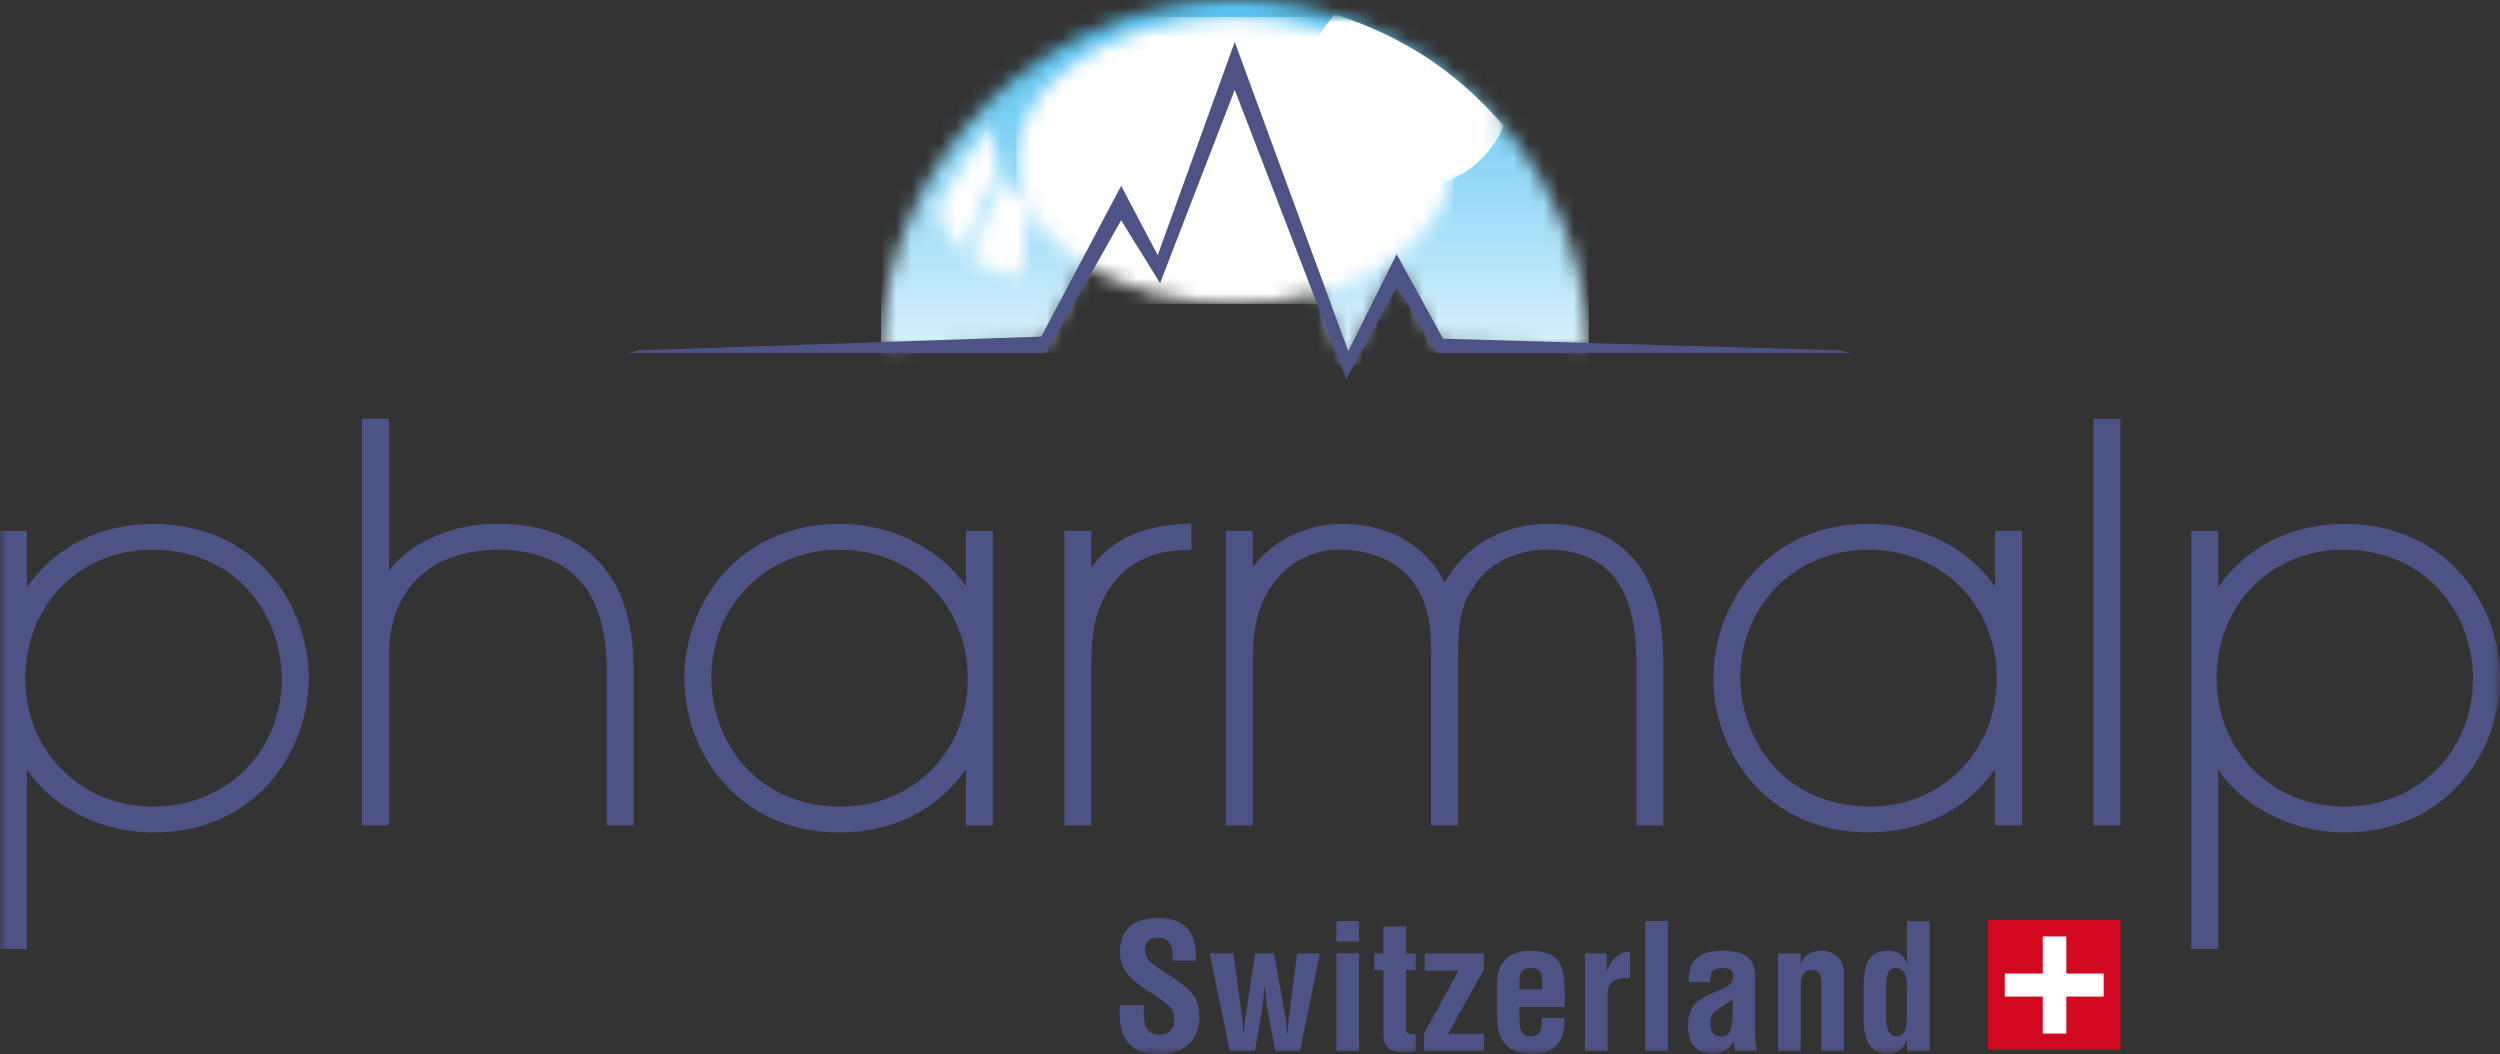 <svg width="166" height="70" viewBox="0 0 166 70" fill="none" xmlns="http://www.w3.org/2000/svg">
<rect x="0" y="0" width="166" height="70" fill="#333333" stroke="none"/>
<g clip-path="url(#clip0_4486_88)">
<mask id="mask0_4486_88" style="mask-type:luminance" maskUnits="userSpaceOnUse" x="58" y="0" width="48" height="25">
<path d="M92.737 17.494L95.395 22.808L105.491 23.063C105.135 10.42 94.752 0 81.997 0C69.243 0 58.862 10.426 58.5 23.079L69.349 22.808L74.347 13.066L76.941 17.7L81.923 3.369L89.343 24.257L92.737 17.497V17.494Z" fill="white"/>
</mask>
<g mask="url(#mask0_4486_88)">
<path d="M105.491 0H58.5V24.254H105.491V0Z" fill="url(#paint0_linear_4486_88)"/>
</g>
<mask id="mask1_4486_88" style="mask-type:luminance" maskUnits="userSpaceOnUse" x="67" y="1" width="30" height="20">
<path d="M96.511 10.655C96.511 5.389 90.016 1.129 82.004 1.129C73.991 1.129 67.49 5.392 67.49 10.655C67.49 15.919 73.982 20.175 82.004 20.175C90.026 20.175 96.511 15.912 96.511 10.655Z" fill="white"/>
</mask>
<g mask="url(#mask1_4486_88)">
<path d="M96.511 1.129H67.49V20.175H96.511V1.129Z" fill="url(#paint1_linear_4486_88)"/>
</g>
<mask id="mask2_4486_88" style="mask-type:luminance" maskUnits="userSpaceOnUse" x="64" y="11" width="5" height="8">
<path d="M68.725 13.457C67.865 13.124 67.169 12.537 66.681 11.746C65.798 13.334 65.028 15.177 64.536 17.239C65.452 17.884 66.551 18.281 67.768 18.394C67.8 16.58 68.188 14.909 68.725 13.457Z" fill="white"/>
</mask>
<g mask="url(#mask2_4486_88)">
<path d="M64.918 10.552L62.631 17.797L68.351 19.595L70.638 12.349L64.918 10.552Z" fill="url(#paint2_radial_4486_88)"/>
</g>
<mask id="mask3_4486_88" style="mask-type:luminance" maskUnits="userSpaceOnUse" x="62" y="8" width="5" height="9">
<path d="M66.422 11.272C66.021 10.426 65.833 9.387 65.904 8.235C64.572 9.842 63.284 11.756 62.217 13.966C62.589 15.125 63.216 16.099 64.041 16.832C64.611 14.747 65.477 12.869 66.422 11.272Z" fill="white"/>
</mask>
<g mask="url(#mask3_4486_88)">
<path d="M62.6 7.035L59.752 16.057L66.046 18.034L68.894 9.013L62.6 7.035Z" fill="url(#paint3_radial_4486_88)"/>
</g>
<mask id="mask4_4486_88" style="mask-type:luminance" maskUnits="userSpaceOnUse" x="0" y="0" width="166" height="70">
<path d="M165.997 0H0V70H165.997V0Z" fill="white"/>
</mask>
<g mask="url(#mask4_4486_88)">
<mask id="mask5_4486_88" style="mask-type:luminance" maskUnits="userSpaceOnUse" x="86" y="0" width="14" height="13">
<path d="M99.847 0.971H86.72V12.53H99.847V0.971Z" fill="white"/>
</mask>
<g mask="url(#mask5_4486_88)">
<mask id="mask6_4486_88" style="mask-type:luminance" maskUnits="userSpaceOnUse" x="86" y="0" width="14" height="13">
<path d="M99.847 0.971H86.72V12.53H99.847V0.971Z" fill="white"/>
</mask>
<g mask="url(#mask6_4486_88)">
<path d="M88.638 0.971C87.448 2.198 86.72 3.872 86.72 5.715C86.72 9.484 89.761 12.53 93.552 12.53C96.385 12.53 98.815 10.81 99.847 8.358C99.161 7.596 97.608 5.754 94.878 3.914C91.633 1.768 88.638 0.971 88.638 0.971Z" fill="white"/>
</g>
</g>
</g>
<path d="M95.819 22.489L122.224 23.267L122.878 23.434H95.408L92.762 19.039L89.385 25.187L81.987 5.967L77.029 18.804L74.444 14.628L69.466 23.434H41.734L42.381 23.267L69.142 22.35L74.444 12.34L76.873 16.942L81.987 2.785L89.524 23.318L92.737 16.88L95.819 22.489Z" fill="#4E5385"/>
<mask id="mask7_4486_88" style="mask-type:luminance" maskUnits="userSpaceOnUse" x="0" y="0" width="166" height="70">
<path d="M165.997 0H0V70H165.997V0Z" fill="white"/>
</mask>
<g mask="url(#mask7_4486_88)">
<path d="M10.193 34.787C6.634 34.787 3.639 36.307 1.786 39.005V35.252H0V63.01H1.786V51.099C3.29 53.333 6.34 55.275 10.193 55.275C16.889 55.275 20.498 49.996 20.498 45.033C20.498 40.07 16.889 34.79 10.193 34.79M18.71 45.033C18.71 49.893 15.048 53.558 10.193 53.558C5.337 53.558 1.682 49.893 1.682 45.033C1.682 40.173 5.298 36.504 10.083 36.504C15.701 36.504 18.674 40.792 18.71 45.033Z" fill="#4E5385"/>
<path d="M39.199 36.759C37.626 35.449 35.559 34.784 33.065 34.784H32.849C30.439 34.781 27.44 35.765 25.82 37.904V27.804H24.034V54.804H25.82V43.61C25.82 39.16 28.459 36.568 33.056 36.497C34.518 36.497 36.585 36.785 38.108 38.159C39.561 39.466 40.289 41.596 40.289 44.494V54.804H42.074V44.494C42.074 40.964 41.107 38.359 39.195 36.759" fill="#4E5385"/>
<path d="M64.138 38.943C62.634 36.717 59.59 34.787 55.741 34.787C49.051 34.787 45.441 40.066 45.441 45.033C45.441 49.999 49.048 55.275 55.741 55.275C59.289 55.275 62.282 53.762 64.138 51.07V54.81H65.927V35.252H64.138V38.947V38.943ZM55.741 36.504C60.593 36.504 64.258 40.166 64.258 45.033C64.258 49.899 60.642 53.558 55.844 53.558C50.239 53.558 47.266 49.267 47.23 45.033C47.23 40.17 50.889 36.504 55.744 36.504" fill="#4E5385"/>
<path d="M72.461 37.707V35.248H70.676V54.807H72.461V44.248C72.461 41.961 72.642 39.737 74.81 37.775C76.466 36.61 77.663 36.568 78.72 36.53L79.105 36.517V34.758L78.682 34.784C77.219 34.877 74.36 35.055 72.461 37.704" fill="#4E5385"/>
<path d="M102.735 34.787C100.503 34.787 98.349 35.697 96.977 37.22C96.553 37.678 96.204 38.178 95.933 38.701C95.674 38.153 95.337 37.646 94.946 37.23C93.616 35.655 91.543 34.787 89.104 34.787C88.147 34.787 85.154 35.013 83.181 37.688V35.248H81.392V54.807H83.181V43.719C83.181 41.37 83.702 39.689 84.841 38.398C85.711 37.262 87.344 36.494 88.903 36.494C88.965 36.494 89.026 36.497 89.094 36.501C91.165 36.565 92.737 37.262 93.765 38.566C94.616 39.715 95.095 40.95 95.02 43.897V54.807H96.809V43.897C96.809 40.96 97.068 39.95 98.184 38.505C99.319 37.026 101.279 36.497 102.732 36.497C104.521 36.497 105.905 36.991 106.856 37.972C108.066 39.189 108.651 41.125 108.651 43.894V54.804H110.44V43.894C110.44 40.644 109.674 38.249 108.16 36.778C106.84 35.452 105.009 34.781 102.732 34.781" fill="#4E5385"/>
<path d="M132.475 38.95C130.968 36.717 127.921 34.784 124.068 34.784C117.379 34.784 113.766 40.06 113.766 45.026C113.766 49.993 117.376 55.269 124.068 55.269C127.623 55.269 130.615 53.752 132.475 51.061V54.804H134.261V35.245H132.475V38.947V38.95ZM132.582 45.029C132.582 49.889 128.972 53.555 124.185 53.555C118.566 53.555 115.596 49.263 115.561 45.029C115.561 40.166 119.219 36.501 124.071 36.501C128.924 36.501 132.585 40.166 132.585 45.029" fill="#4E5385"/>
<path d="M140.798 27.807H139.009V54.807H140.798V27.807Z" fill="#4E5385"/>
<path d="M155.694 34.787C152.139 34.787 149.144 36.307 147.287 38.995V35.248H145.498V63.007H147.287V51.106C148.794 53.336 151.848 55.272 155.694 55.272C162.384 55.272 166 49.993 166 45.029C166 40.066 162.384 34.787 155.694 34.787ZM164.211 45.029C164.211 49.889 160.55 53.555 155.694 53.555C150.839 53.555 147.18 49.889 147.18 45.029C147.18 40.17 150.797 36.501 155.591 36.501C161.2 36.501 164.176 40.789 164.211 45.029Z" fill="#4E5385"/>
<path d="M77.863 63.788C77.876 63.017 77.805 62.258 76.915 62.258C76.375 62.258 76.029 62.478 76.029 63.065C76.029 63.72 76.443 63.972 76.951 64.295C77.482 64.63 78.462 65.272 78.911 65.711C79.465 66.25 79.636 66.77 79.636 67.518C79.636 69.151 78.552 70.003 76.974 70.003C75.036 70.003 74.344 68.922 74.344 67.38V66.747H75.958V67.254C75.922 68.093 76.178 68.703 76.974 68.703C77.653 68.703 77.977 68.348 77.977 67.689C77.977 67.183 77.747 66.838 77.329 66.55C76.489 65.895 75.437 65.421 74.781 64.559C74.515 64.169 74.367 63.698 74.367 63.236C74.367 61.765 75.198 60.958 76.903 60.958C79.474 60.958 79.406 62.936 79.416 63.788H77.86H77.863Z" fill="#4E5385"/>
<path d="M85.316 67.283C85.397 67.744 85.442 68.203 85.465 68.674H85.501C85.501 68.386 85.591 67.431 85.627 67.234L86.125 63.301H87.635L86.322 69.79H84.685L84.187 67.167C84.084 66.624 84.038 66.086 83.99 65.534H83.945C83.922 66.05 83.877 66.57 83.796 67.076L83.333 69.79H81.661L80.322 63.301H81.9L82.431 67.257C82.466 67.454 82.557 68.409 82.557 68.696H82.579C82.602 68.225 82.647 67.764 82.731 67.305L83.353 63.301H84.588L85.313 67.283H85.316Z" fill="#4E5385"/>
<path d="M88.738 61.161H90.239V62.52H88.738V61.161ZM88.738 63.301H90.239V69.79H88.738V63.301Z" fill="#4E5385"/>
<path d="M93.998 69.816C93.109 69.919 91.866 70 91.866 68.793V64.398H91.255V63.304H91.857V61.519H93.367V63.304H94.001V64.398H93.367V68.425C93.403 68.703 93.817 68.667 94.001 68.645V69.819L93.998 69.816Z" fill="#4E5385"/>
<path d="M96.156 68.641H98.53V69.793H94.564V68.619L96.845 64.453H94.609V63.304H98.53V64.372L96.156 68.641Z" fill="#4E5385"/>
<path d="M99.394 65.534C99.326 64.004 100.108 63.13 101.587 63.13C103.673 63.13 103.893 64.211 103.893 65.982V66.857H100.895V67.799C100.907 68.651 101.228 68.812 101.681 68.812C102.234 68.812 102.395 68.409 102.373 67.593H103.874C103.932 69.042 103.33 69.965 101.797 69.965C100.066 69.965 99.361 69.148 99.397 67.238V65.534H99.394ZM102.392 65.705V65.14C102.379 64.485 102.208 64.275 101.609 64.275C100.859 64.275 100.895 64.85 100.895 65.437V65.702H102.395L102.392 65.705Z" fill="#4E5385"/>
<path d="M106.685 64.453H106.707C106.892 63.982 107.076 63.717 107.296 63.533C107.723 63.178 108.011 63.201 108.231 63.188V64.959C107.4 64.879 106.766 65.085 106.743 66.04V69.79H105.242V63.301H106.685V64.453Z" fill="#4E5385"/>
<path d="M110.744 61.161H109.243V69.79H110.744V61.161Z" fill="#4E5385"/>
<path d="M115.25 69.793C115.147 69.587 115.134 69.358 115.16 69.126H115.137C114.966 69.39 114.768 69.609 114.539 69.745C114.319 69.884 114.076 69.965 113.824 69.965C112.614 69.965 112.083 69.355 112.083 68.019C112.083 66.534 113.135 66.179 114.309 65.695C114.943 65.43 115.173 65.143 115.047 64.614C114.979 64.327 114.746 64.282 114.345 64.282C113.662 64.282 113.549 64.637 113.559 65.224H112.129C112.116 63.991 112.523 63.13 114.403 63.13C116.444 63.13 116.57 64.201 116.547 65.05V68.88C116.547 69.193 116.593 69.49 116.674 69.79H115.254L115.25 69.793ZM115.043 66.376C114.675 66.628 114.225 66.883 113.833 67.202C113.614 67.386 113.581 67.709 113.581 67.986C113.581 68.48 113.73 68.816 114.286 68.816C115.173 68.816 115.011 67.699 115.047 67.079V66.379L115.043 66.376Z" fill="#4E5385"/>
<path d="M119.565 63.972H119.588C119.921 63.223 120.591 63.133 120.937 63.133C121.791 63.133 122.483 63.63 122.438 64.788V69.793H120.937V65.469C120.937 64.837 120.869 64.421 120.303 64.398C119.737 64.375 119.543 64.905 119.565 65.595V69.793H118.065V63.304H119.565V63.972Z" fill="#4E5385"/>
<path d="M126.624 69.103H126.601C126.313 69.758 125.899 69.932 125.31 69.965C124.042 69.965 123.777 68.816 123.741 67.78V65.434C123.774 63.649 124.34 63.156 125.31 63.133C125.944 63.12 126.349 63.339 126.649 63.962H126.672C126.637 63.765 126.627 63.581 126.627 63.388V61.168H128.128V69.797H126.627V69.106L126.624 69.103ZM126.624 65.721C126.646 65.205 126.624 64.282 125.922 64.282C125.22 64.282 125.288 64.892 125.239 65.537V67.699C125.275 68.322 125.436 68.816 125.896 68.816C126.355 68.816 126.62 68.412 126.62 67.664V65.721H126.624Z" fill="#4E5385"/>
<path d="M140.798 61.087H132.003V69.713H140.798V61.087Z" fill="#D2091E"/>
<path d="M139.685 64.643H137.204V62.178H135.639V64.643H133.119V66.173H135.639V68.629H137.204V66.173H139.685V64.643Z" fill="white"/>
</g>
</g>
<defs>
<linearGradient id="paint0_linear_4486_88" x1="82.535" y1="29.676" x2="82.535" y2="2.526" gradientUnits="userSpaceOnUse">
<stop stop-color="white"/>
<stop offset="1" stop-color="#5BC5F2"/>
</linearGradient>
<linearGradient id="paint1_linear_4486_88" x1="82.368" y1="1.07" x2="82.368" y2="24.89" gradientUnits="userSpaceOnUse">
<stop stop-color="white"/>
<stop offset="0.09" stop-color="white"/>
<stop offset="1" stop-color="white"/>
</linearGradient>
<radialGradient id="paint2_radial_4486_88" cx="0" cy="0" r="1" gradientUnits="userSpaceOnUse" gradientTransform="translate(68.999 5.976) rotate(107.519) scale(14.839 14.869)">
<stop stop-color="white"/>
<stop offset="1" stop-color="white"/>
</radialGradient>
<radialGradient id="paint3_radial_4486_88" cx="0" cy="0" r="1" gradientUnits="userSpaceOnUse" gradientTransform="translate(67.71 5.295) rotate(107.519) scale(14.827 14.856)">
<stop stop-color="white"/>
<stop offset="1" stop-color="white"/>
</radialGradient>
<clipPath id="clip0_4486_88">
<rect width="166" height="70" fill="white"/>
</clipPath>
</defs>
</svg>
